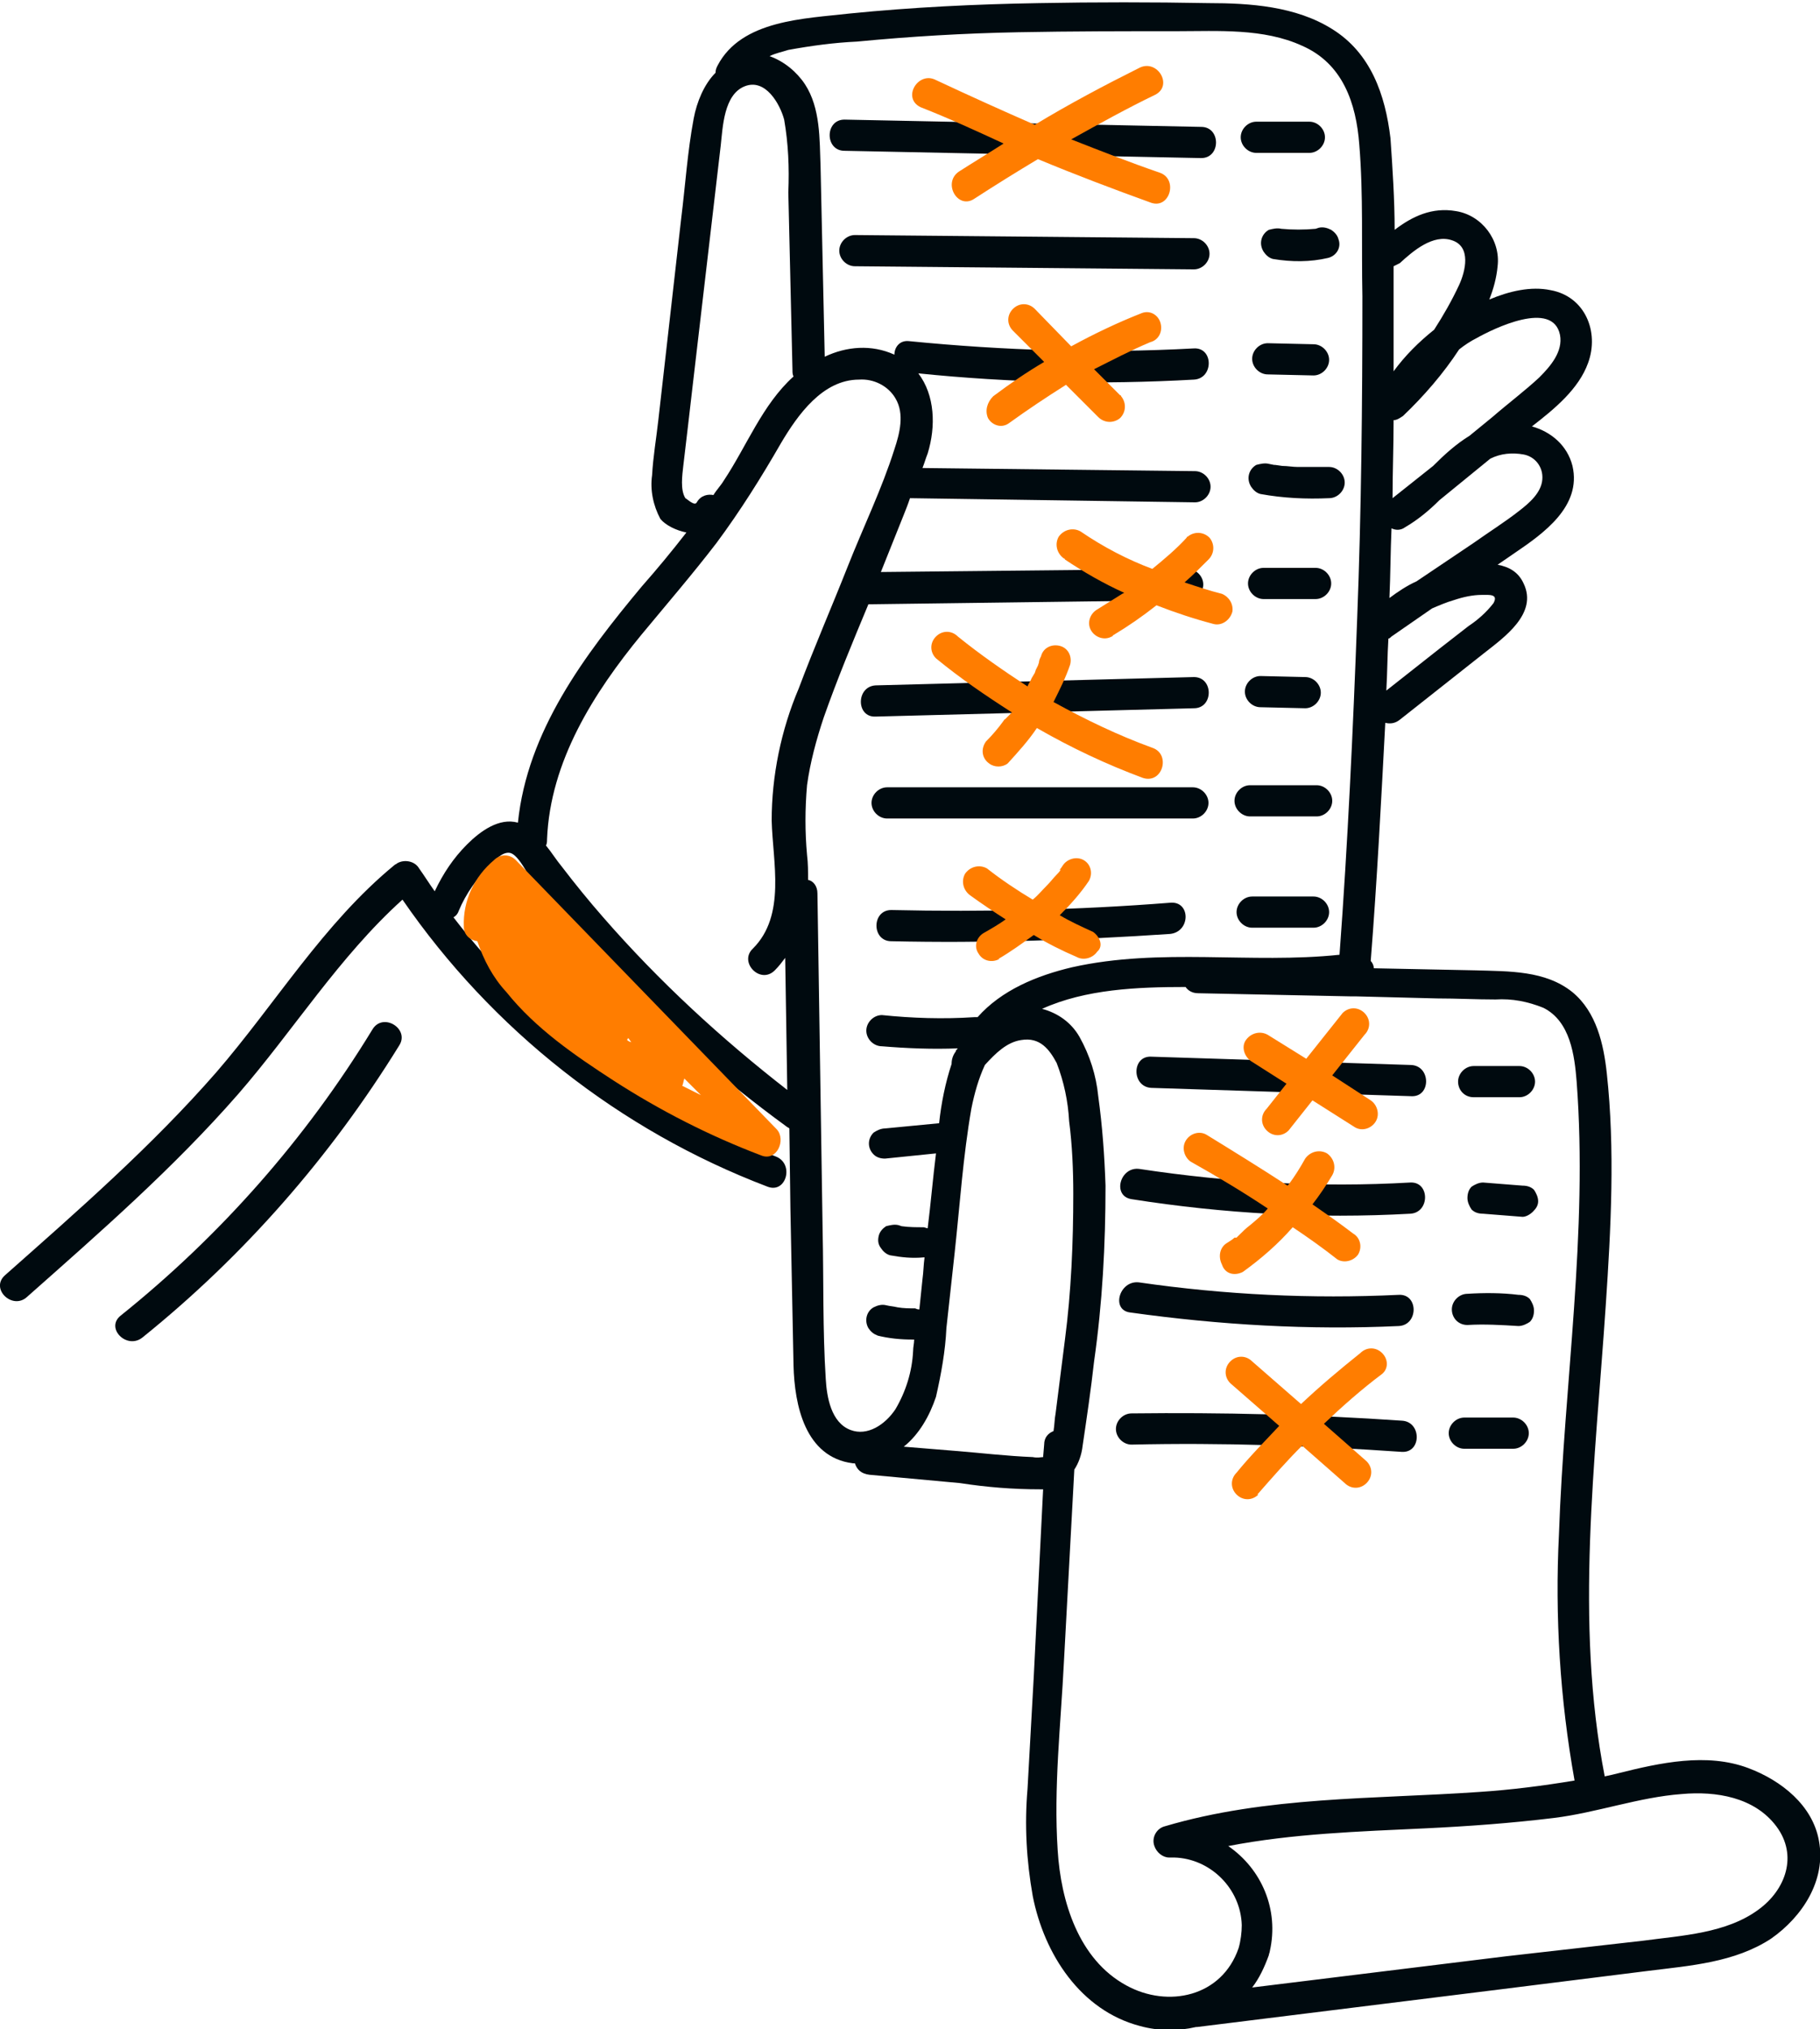 <?xml version="1.0" encoding="UTF-8"?> <!-- Generator: Adobe Illustrator 24.1.2, SVG Export Plug-In . SVG Version: 6.00 Build 0) --> <svg xmlns="http://www.w3.org/2000/svg" xmlns:xlink="http://www.w3.org/1999/xlink" id="Слой_1" x="0px" y="0px" viewBox="0 0 175 195.1" style="enable-background:new 0 0 175 195.1;" xml:space="preserve"> <style type="text/css"> .st0{fill:#000A0F;} .st1{fill:#FF7D00;} </style> <g> <path class="st0" d="M35.8,99c-6.4,10.5-14.6,19.8-24.2,27.5c-1.5,1.2,0.6,3.3,2.1,2.1v0c9.8-7.9,18.1-17.4,24.7-28.1 C39.4,98.9,36.8,97.3,35.8,99z"></path> <path class="st0" d="M174.9,177c-0.6-3.4-3.6-5.8-6.8-7c-4-1.5-8.5-0.5-12.5,0.5c-0.4,0.1-0.8,0.2-1.3,0.3 c-2.9-14.9-0.9-30.3,0.1-45.3c0.5-7.4,0.9-15,0.1-22.3c-0.3-2.8-1-5.9-3.3-7.8c-2.6-2.1-6.1-2-9.3-2.1l-9.8-0.2 c0-0.2-0.1-0.5-0.3-0.7c0.6-7.6,1-15.3,1.4-22.9c0.4,0.1,0.9,0.1,1.4-0.3l8.1-6.4c1.9-1.5,5.2-3.8,3.8-6.7 c-0.5-1.1-1.4-1.6-2.5-1.8l1.6-1.1c2.8-1.9,6.5-4.5,5.6-8.4c-0.5-2-2.1-3.3-3.9-3.8c2.2-1.7,4.5-3.6,5.4-6.1c1.1-3-0.3-6.4-3.6-7 c-1.9-0.4-4,0.1-5.9,0.9c0.4-1,0.7-2.1,0.8-3.2c0.3-2.5-1.5-4.9-4-5.3c-2.3-0.4-4.2,0.5-5.9,1.8c0-2.9-0.2-5.9-0.4-8.8 c-0.5-4.2-1.9-8.2-5.6-10.5c-3.5-2.2-7.9-2.5-11.9-2.5c-5.4-0.1-10.9-0.1-16.3,0c-6.1,0.1-12.2,0.4-18.2,1 c-4.3,0.5-10.4,0.6-12.7,5c-0.1,0.2-0.2,0.4-0.2,0.7c-1.1,1.1-1.8,2.8-2.1,4.4c-0.6,3.2-0.8,6.4-1.2,9.6l-2.2,19.4 c-0.2,1.8-0.5,3.5-0.6,5.3c-0.2,1.4,0.1,2.9,0.8,4.2C64,50.5,65,51,66,51.2c-1.4,1.8-2.8,3.5-4.3,5.2c-5.5,6.6-11,13.9-11.9,22.7 c-1.8-0.5-3.6,0.8-4.9,2.1c-1.3,1.3-2.3,2.8-3.1,4.5c-0.5-0.7-1-1.5-1.5-2.2c-0.4-0.7-1.4-0.9-2.1-0.5c-0.1,0.1-0.2,0.1-0.3,0.2 c-6.8,5.6-11.4,13.3-17.1,19.9c-6.2,7.1-13.3,13.3-20.3,19.5c-1.5,1.3,0.7,3.4,2.1,2.1v0c7-6.2,14.1-12.4,20.3-19.5 c5.3-6.1,9.7-13.2,15.8-18.7c8.6,12.5,20.9,22.2,35.1,27.6c1.8,0.7,2.6-2.2,0.8-2.9c-12.3-4.7-23-12.6-31-23 c0.2-0.1,0.4-0.3,0.5-0.6c0.7-1.7,1.8-3.2,3.1-4.5c0.4-0.4,1.1-1.2,1.8-1.1s1.5,1.6,1.8,2.1c2.3,3,4.8,6,7.4,8.8 c5.3,5.7,11.1,10.8,17.4,15.4c0.1,0.1,0.2,0.1,0.3,0.2l0.1,7.7c0.1,5,0.2,10.1,0.3,15.1c0.1,3.8,1.1,8.8,5.7,9.4c0.1,0,0.1,0,0.2,0 c0.2,0.6,0.6,1,1.4,1.1v0l8.7,0.8c2.6,0.4,5.1,0.6,7.7,0.6c0.1,0,0.2,0,0.3,0l-0.9,18c-0.2,3.6-0.4,7.2-0.6,10.8 c-0.3,3.5-0.1,6.9,0.5,10.3c1.1,5.6,4.6,11,10.3,12.5c1.8,0.5,3.7,0.5,5.4,0.1c0,0,0.1,0,0.1,0l29-3.6l14.4-1.8 c4-0.5,8.3-0.8,11.8-3.1C173.3,184.3,175.6,180.8,174.9,177z M139.8,57.7c0.9-0.3,1.8-0.5,2.7-0.5c0.7,0,1.6-0.1,1.1,0.8 c-0.7,0.9-1.5,1.6-2.4,2.2l-2.7,2.1l-5.2,4.1c0.1-1.7,0.1-3.4,0.2-5c0.1,0,0.2-0.1,0.3-0.2l3.9-2.7 C138.4,58.2,139.1,57.9,139.8,57.7z M148.3,46.1c-0.1,1.3-1.3,2.3-2.2,3c-1.4,1.1-3,2.1-4.4,3.1l-5.5,3.7c-0.9,0.4-1.8,1-2.6,1.6 c0.1-2.2,0.1-4.5,0.2-6.7c0.4,0.2,0.9,0.2,1.3-0.1c1.2-0.7,2.3-1.6,3.3-2.6l4.9-4c1-0.5,2.1-0.6,3.2-0.4 C147.6,43.9,148.4,44.9,148.3,46.1z M150,32.2c0.3,1.6-0.9,3-2,4.1c-1.4,1.3-3,2.5-4.5,3.8l-2.2,1.8c-1.3,0.8-2.4,1.8-3.5,2.9 l-3.9,3.1c0-2.5,0.1-5,0.1-7.5c0.3,0,0.6-0.2,0.9-0.4c2-1.9,3.9-4.1,5.4-6.4c0.5-0.4,1.1-0.8,1.7-1.1 C143.6,31.6,149.3,28.8,150,32.2z M139.6,23.1c1.9,0.6,1.3,3,0.7,4.3c-0.7,1.5-1.5,2.9-2.4,4.3c-1.5,1.2-2.8,2.5-3.9,4 c0-2.4,0-4.8,0-7.2c0-1,0-2,0-2.9c0.2-0.1,0.4-0.2,0.6-0.3C135.9,24.1,137.8,22.5,139.6,23.1z M67,48.3L67,48.3 c-0.2,0.4-0.9-0.3-1.1-0.4c-0.5-0.8-0.3-2.2-0.2-3.1c0.3-2.5,0.6-5.1,0.9-7.7l1.8-15.4l0.9-7.7c0.2-1.8,0.3-4.9,2.3-5.7 s3.4,1.7,3.8,3.2c0.4,2.3,0.5,4.6,0.4,7l0.4,17.1c0,0.2,0,0.4,0.1,0.6c-3,2.7-4.5,6.7-6.7,10c-0.3,0.5-0.7,0.9-1,1.4 C68.1,47.5,67.4,47.6,67,48.3z M58,88.2c-1.4-1.6-2.7-3.2-4-4.9c-0.5-0.6-1-1.4-1.5-2c0.1-0.2,0.1-0.4,0.1-0.6l0,0 c0.3-7.5,4.5-14.1,9.1-19.7c2.4-2.9,4.9-5.8,7.2-8.8c2.3-3.1,4.3-6.3,6.2-9.6c1.6-2.7,4-6.1,7.5-6.1c1.4-0.1,2.8,0.6,3.5,1.8 c0.9,1.5,0.4,3.4-0.1,4.9c-1.2,3.8-3,7.5-4.5,11.3s-3.2,7.7-4.7,11.7c-1.7,4-2.6,8.4-2.6,12.7c0.1,4,1.4,9.1-1.8,12.3 c-1.4,1.3,0.7,3.5,2.1,2.1c0.4-0.4,0.7-0.8,1-1.2l0.2,12.7C69.4,99.9,63.4,94.4,58,88.2z M81.8,137.5c-1.9-0.7-2.3-3.2-2.4-4.9 c-0.3-4.7-0.2-9.5-0.3-14.2l-0.5-32.5c0-0.7-0.4-1.2-0.9-1.3c0-0.8,0-1.6-0.1-2.4c-0.2-2.2-0.2-4.4,0-6.7c0.3-2.2,0.9-4.4,1.6-6.5 c1.3-3.7,2.8-7.3,4.3-10.9c0.1,0,0.2,0,0.3,0l30.4-0.4c0.8,0,1.5-0.7,1.5-1.5s-0.7-1.5-1.5-1.5L84.7,55l2.2-5.5 c0.2-0.5,0.4-1,0.6-1.6l27.4,0.4c0.8,0,1.5-0.7,1.5-1.5s-0.7-1.5-1.5-1.5L88.7,45c0.2-0.5,0.3-0.9,0.5-1.4c0.8-2.6,0.7-5.6-0.9-7.7 c8.8,0.9,17.6,1.1,26.5,0.6c1.9-0.1,1.9-3.1,0-3c-9.1,0.5-18.3,0.2-27.4-0.7c-0.9-0.1-1.4,0.6-1.4,1.3c-2.2-1-4.6-0.8-6.7,0.2 l-0.4-18.3c-0.1-2.6,0-5.6-1.5-7.9c-0.8-1.2-2-2.2-3.4-2.7c0.6-0.3,1.2-0.4,1.8-0.6C78,4.4,80.2,4.1,82.4,4 c5.2-0.5,10.3-0.8,15.5-0.9S108.1,3,113.2,3c3.9,0,8.3-0.3,12,1.4c3.9,1.7,5.2,5.5,5.5,9.5c0.4,4.8,0.2,9.8,0.3,14.6 c0,10.3-0.1,20.6-0.5,30.9c-0.4,10.8-0.9,21.6-1.7,32.4c-8.5,0.9-17.2-0.7-25.7,1.2c-3.4,0.8-6.8,2.2-9.1,4.8c-0.1,0-0.2,0-0.3,0 c-3,0.2-6,0.1-8.9-0.2c-0.8,0-1.5,0.7-1.5,1.5c0,0.8,0.7,1.5,1.5,1.5c2.4,0.2,4.9,0.3,7.3,0.2c0,0,0,0,0,0 c-0.1,0.1-0.2,0.2-0.2,0.3c-0.3,0.4-0.4,0.8-0.4,1.2c-0.6,1.8-1,3.8-1.2,5.7l-5.2,0.5c-0.4,0-0.8,0.2-1.1,0.4 c-0.6,0.6-0.6,1.5,0,2.1c0.3,0.3,0.7,0.4,1.1,0.4l4.9-0.5c-0.3,2.4-0.5,4.8-0.8,7.2c-0.1,0-0.3-0.1-0.4-0.1c-0.7,0-1.4,0-2.1-0.1 l-0.3-0.1c-0.4-0.1-0.8,0-1.2,0.1c-0.3,0.2-0.6,0.5-0.7,0.9c-0.1,0.4-0.1,0.8,0.2,1.2c0.2,0.3,0.5,0.6,0.9,0.7 c1.1,0.2,2.1,0.3,3.2,0.2c0,0,0.1,0,0.1,0c-0.1,0.7-0.1,1.4-0.2,2.1c-0.1,0.9-0.2,1.9-0.3,2.9c-0.1,0-0.2,0-0.4-0.1 c-0.6,0-1.1,0-1.7-0.1c-0.4-0.1-0.7-0.1-1.1-0.2c-0.4-0.1-0.8,0-1.2,0.2c-0.7,0.4-0.9,1.3-0.5,2c0.2,0.3,0.5,0.6,0.9,0.7l-0.1,0 c1.2,0.3,2.3,0.4,3.5,0.4c0,0,0.1,0,0.1,0c0,0.4-0.1,0.7-0.1,1.1c-0.1,2-0.7,3.9-1.7,5.6C85.1,137,83.4,138.1,81.8,137.5z M99.3,140.1c-2.5-0.1-5-0.4-7.5-0.6l-4.9-0.4c1.5-1.2,2.5-3,3.1-4.8c0.5-2.2,0.9-4.4,1-6.6l0.8-7.3c0.5-4.6,0.8-9.2,1.6-13.8 c0.3-1.5,0.7-2.9,1.3-4.2c1-1.1,2.1-2.2,3.5-2.4c1.8-0.3,2.7,0.9,3.4,2.2c0.7,1.8,1.1,3.7,1.2,5.6c0.3,2.3,0.4,4.7,0.4,7 c0,4.7-0.2,9.4-0.8,14c-0.3,2.4-0.6,4.7-0.9,7.1c-0.1,0.5-0.1,1.1-0.2,1.7c-0.5,0.2-0.9,0.6-0.9,1.3l0,0l-0.1,1.2 C100.1,140.1,99.8,140.2,99.3,140.1z M108.3,190.9c-4.6-2.5-6.3-8.1-6.6-13c-0.4-6,0.3-12.1,0.6-18.1l1-18.5 c0.4-0.6,0.7-1.4,0.8-2.3c0.4-2.7,0.8-5.4,1.1-8.1c0.8-5.6,1.1-11.2,1.1-16.9c-0.1-2.9-0.3-5.7-0.7-8.6c-0.2-2-0.8-3.9-1.8-5.7 c-0.8-1.4-2.1-2.3-3.6-2.7c4.2-1.9,9.2-2.1,13.8-2.1c0.2,0.3,0.6,0.6,1.2,0.6l14.6,0.3c0.2,0,0.3,0,0.5,0l7.9,0.2 c1.9,0,3.7,0.1,5.6,0.1c1.6-0.1,3.1,0.2,4.6,0.8c2.6,1.3,3,4.6,3.2,7.1c1.1,14.5-1.2,29-1.7,43.5c-0.4,7.9,0.1,15.9,1.5,23.7 c-3,0.5-6.1,0.9-9.2,1.1c-10.1,0.7-20.4,0.4-30.2,3.3c-0.8,0.2-1.3,1.1-1,1.9c0.2,0.6,0.8,1.1,1.4,1.1c0.1,0,0.3,0,0.4,0l0,0 c0,0,0.1,0,0.1,0c3.5,0.1,6.4,3,6.5,6.5c0,0.7-0.1,1.5-0.3,2.2C117.5,192,112.3,193.1,108.3,190.9z M169.1,183.6 c-3.1,2.3-7.4,2.5-11.1,3l-13.2,1.5l-24.4,3c0.7-0.9,1.2-2,1.6-3.1c0-0.1,0.1-0.3,0.1-0.4c0.9-4-0.8-7.9-4-10.1 c6.2-1.2,12.6-1.4,18.9-1.7c4.2-0.2,8.3-0.5,12.4-1s8.2-2,12.3-2.3c3.3-0.3,7,0.3,9.1,3.1S171.7,181.7,169.1,183.6z"></path> <path class="st0" d="M134.8,139.6c1.9,0.1,1.9-2.9,0-3c-8.7-0.6-17.3-0.8-26-0.7c-0.8,0-1.5,0.7-1.5,1.5s0.7,1.5,1.5,1.5v0 C117.5,138.7,126.1,139,134.8,139.6z"></path> <path class="st0" d="M140.8,139.3h4.7c0.8,0,1.5-0.7,1.5-1.5s-0.7-1.5-1.5-1.5h-4.7c-0.8,0-1.5,0.7-1.5,1.5S140,139.3,140.8,139.3z "></path> <path class="st0" d="M108.7,126.2L108.7,126.2c8.6,1.2,17.2,1.7,25.8,1.3c1.9-0.1,1.9-3.1,0-3c-8.4,0.4-16.7,0-25-1.2 C107.6,123.1,106.8,126,108.7,126.2z"></path> <path class="st0" d="M141.1,127.4c1.6-0.1,3.3,0,4.9,0.1c0.4,0,0.8-0.2,1.1-0.4c0.3-0.3,0.4-0.7,0.4-1.1c0-0.4-0.2-0.8-0.4-1.1 c-0.3-0.3-0.7-0.4-1.1-0.4c-1.6-0.2-3.3-0.2-4.9-0.1c-0.8,0-1.5,0.7-1.5,1.5S140.2,127.4,141.1,127.4z"></path> <path class="st0" d="M108.8,115.3L108.8,115.3c8.9,1.4,17.8,1.9,26.8,1.4c1.9-0.1,1.9-3.1,0-3c-8.7,0.5-17.4,0-26-1.3 C107.7,112.1,106.9,115,108.8,115.3z"></path> <path class="st0" d="M147.4,116.5c0.3-0.3,0.5-0.6,0.5-1c0-0.4-0.2-0.8-0.4-1.1c-0.3-0.3-0.7-0.4-1.1-0.4l-3.8-0.3 c-0.4,0-0.8,0.2-1.1,0.4c-0.3,0.3-0.4,0.7-0.4,1.1c0,0.4,0.2,0.8,0.4,1.1c0.3,0.3,0.7,0.4,1.1,0.4l0,0l3.8,0.3 C146.7,117,147.1,116.8,147.4,116.5z"></path> <path class="st0" d="M110.7,104.6l25,0.8c1.9,0.1,1.9-2.9,0-3l-25-0.8C108.8,101.5,108.8,104.5,110.7,104.6z"></path> <path class="st0" d="M141.7,105.5h4.4c0.8,0,1.5-0.7,1.5-1.5s-0.7-1.5-1.5-1.5h-4.4c-0.8,0-1.5,0.7-1.5,1.5 S140.8,105.5,141.7,105.5z"></path> <path class="st0" d="M112.5,86.8c-8.9,0.7-17.9,0.9-26.8,0.7c-1.9,0-1.9,3,0,3c8.9,0.2,17.9-0.1,26.8-0.7 C114.5,89.6,114.5,86.6,112.5,86.8z"></path> <path class="st0" d="M126.3,86.2h-5.9c-0.8,0-1.5,0.7-1.5,1.5s0.7,1.5,1.5,1.5h5.9c0.8,0,1.5-0.7,1.5-1.5S127.1,86.2,126.3,86.2z"></path> <path class="st0" d="M114.7,75.7l-29.4,0c-0.8,0-1.5,0.7-1.5,1.5s0.7,1.5,1.5,1.5l29.4,0c0.8,0,1.5-0.7,1.5-1.5 S115.5,75.7,114.7,75.7z"></path> <path class="st0" d="M120.2,78.5h6.4c0.8,0,1.5-0.7,1.5-1.5s-0.7-1.5-1.5-1.5h-6.4c-0.8,0-1.5,0.7-1.5,1.5 C118.7,77.8,119.4,78.5,120.2,78.5z"></path> <path class="st0" d="M84.2,68.9l30.6-0.8c1.9,0,1.9-3,0-3l-30.6,0.8C82.3,66,82.3,69,84.2,68.9z"></path> <path class="st0" d="M121.2,65c-0.8,0-1.5,0.7-1.5,1.5c0,0.8,0.7,1.5,1.5,1.5l4.3,0.1c0.8,0,1.5-0.7,1.5-1.5s-0.7-1.5-1.5-1.5 L121.2,65z"></path> <path class="st0" d="M128,56.1c0-0.8-0.7-1.5-1.5-1.5h-5c-0.8,0-1.5,0.7-1.5,1.5s0.7,1.5,1.5,1.5h5C127.3,57.6,128,56.9,128,56.1z"></path> <path class="st0" d="M124.8,44.9c-0.5,0-1-0.1-1.5-0.1l-0.7-0.1h-0.1l-0.5-0.1c-0.4-0.1-0.8,0-1.2,0.1c-0.7,0.4-1,1.3-0.5,2.1 c0.2,0.3,0.5,0.6,0.9,0.7l0,0c2.2,0.4,4.4,0.5,6.6,0.4c0.8,0,1.5-0.7,1.5-1.5c0-0.8-0.7-1.5-1.5-1.5 C126.8,44.9,125.8,44.9,124.8,44.9z"></path> <path class="st0" d="M121.9,36l4.4,0.1c0.8,0,1.5-0.7,1.5-1.5s-0.7-1.5-1.5-1.5l-4.4-0.1c-0.8,0-1.5,0.7-1.5,1.5S121.1,36,121.9,36 z"></path> <path class="st0" d="M114.8,22.9l-32.6-0.3c-0.8,0-1.5,0.7-1.5,1.5s0.7,1.5,1.5,1.5l32.6,0.3c0.8,0,1.5-0.7,1.5-1.5 S115.6,22.9,114.8,22.9z"></path> <path class="st0" d="M126.8,21.9l-0.3,0.1c-1.1,0.1-2.2,0.1-3.3,0l0,0c-0.4-0.1-0.8,0-1.2,0.1c-0.7,0.4-1,1.3-0.5,2.1 c0.2,0.3,0.5,0.6,0.9,0.7h0c1.8,0.3,3.6,0.3,5.3-0.1c0.8-0.2,1.3-1,1-1.8c-0.1-0.4-0.4-0.7-0.7-0.9 C127.6,21.9,127.2,21.8,126.8,21.9z"></path> <path class="st0" d="M115.5,12.2l-34.3-0.7c-1.9,0-1.9,3,0,3l34.3,0.7C117.4,15.2,117.4,12.2,115.5,12.2z"></path> <path class="st0" d="M120.8,14.7L120.8,14.7h5.1c0.8,0,1.5-0.7,1.5-1.5c0-0.8-0.7-1.5-1.5-1.5h-5.1c-0.8,0-1.5,0.7-1.5,1.5 S120,14.7,120.8,14.7z"></path> </g> <g> <path class="st1" d="M49.6,82.7c-0.6-0.6-1.5-0.6-2.1,0c-1.9,1.6-3,3.9-2.9,6.4c0,0.8,0.6,1.3,1.3,1.4c0.6,1.8,1.5,3.5,2.8,4.9 c2.8,3.5,6.6,6.1,10.3,8.5c4.5,2.9,9.2,5.3,14.2,7.2c1.5,0.6,2.4-1.5,1.5-2.5L49.6,82.7z M60.3,100c0-0.1,0.1-0.1,0.1-0.2 c0.1,0.1,0.2,0.3,0.3,0.4C60.6,100.2,60.4,100.1,60.3,100z M65.8,103.7l1.6,1.6c-0.6-0.3-1.2-0.6-1.8-0.9 C65.7,104.2,65.7,104,65.8,103.7z"></path> <path class="st1" d="M96.5,13.8c-1.4,0.9-2.9,1.8-4.3,2.7c-1.6,1.1-0.1,3.7,1.5,2.6v0c2-1.3,4.1-2.6,6.1-3.8 c3.6,1.5,7.3,2.9,10.9,4.2c1.8,0.6,2.6-2.3,0.8-2.9c-2.9-1-5.7-2.1-8.5-3.2c2.7-1.5,5.4-3,8.1-4.3c1.7-0.9,0.2-3.4-1.5-2.6 c-3.4,1.7-6.8,3.5-10.1,5.5c-3.2-1.4-6.3-2.8-9.5-4.3c-1.7-0.9-3.3,1.7-1.5,2.6v0C91.3,11.4,93.9,12.6,96.5,13.8z"></path> <path class="st1" d="M95,40.2c0.4,0.7,1.3,1,2,0.5l0,0c1.8-1.3,3.6-2.5,5.5-3.7l3.1,3.1c0.6,0.6,1.5,0.6,2.1,0.1 c0.6-0.6,0.6-1.5,0.1-2.1c0,0,0-0.1-0.1-0.1l-2.5-2.5c1.8-0.9,3.5-1.8,5.4-2.6c0.8-0.2,1.2-1,1-1.8c-0.2-0.8-1-1.3-1.8-1 c-2.3,0.9-4.6,2-6.8,3.2l-3.5-3.6c-0.6-0.6-1.5-0.6-2.1,0c-0.6,0.6-0.6,1.5,0,2.1l3,3c-1.7,1-3.3,2.1-4.9,3.3 C94.9,38.7,94.7,39.5,95,40.2z"></path> <path class="st1" d="M103.9,51.1c-0.7-0.4-1.6-0.2-2.1,0.5c-0.4,0.7-0.2,1.6,0.5,2.1c0,0,0.1,0,0.1,0.1c1.8,1.2,3.7,2.3,5.7,3.2 l-0.2,0.1c-0.8,0.5-1.6,1-2.4,1.5c-0.7,0.4-1,1.3-0.6,2c0.4,0.7,1.3,1,2,0.6c0,0,0.1,0,0.1-0.1c1.5-0.9,2.8-1.8,4.2-2.9 c1.8,0.7,3.6,1.3,5.5,1.8c0.8,0.2,1.6-0.4,1.8-1.2c0.1-0.7-0.3-1.4-1-1.7c-1.2-0.3-2.4-0.7-3.6-1.1c0.8-0.7,1.5-1.4,2.3-2.2 c0.6-0.6,0.6-1.5,0.1-2.1c-0.6-0.6-1.5-0.6-2.1-0.1c0,0-0.1,0-0.1,0.1c-1,1.1-2.2,2.1-3.3,3C108.4,53.8,106.1,52.6,103.9,51.1z"></path> <path class="st1" d="M110.8,71.9c-3.3-1.2-6.4-2.7-9.5-4.4c0.6-1.2,1.2-2.4,1.6-3.6c0.2-0.8-0.2-1.6-1-1.8c-0.8-0.2-1.6,0.2-1.8,1 c-0.1,0.2-0.2,0.4-0.2,0.6l-0.1,0.3l-0.1,0.2l-0.1,0.2l-0.1,0.3l-0.3,0.5c-0.1,0.3-0.3,0.5-0.4,0.8c-2.3-1.5-4.6-3.1-6.7-4.8 c-0.6-0.6-1.5-0.6-2.1,0c-0.6,0.6-0.6,1.5,0,2.1c2.3,1.9,4.8,3.6,7.3,5.2c0,0,0,0,0,0L96.8,69l-0.2,0.2c0.1-0.2-0.1,0.1-0.1,0.1 c-0.5,0.7-1.1,1.4-1.7,2c-0.5,0.7-0.4,1.6,0.3,2.1c0.5,0.4,1.3,0.4,1.8,0c1-1.1,2-2.2,2.8-3.4c3.3,1.9,6.7,3.5,10.2,4.8 C111.8,75.4,112.6,72.5,110.8,71.9z"></path> <path class="st1" d="M105.1,89.6c-1.1-0.5-2.2-1-3.2-1.6c1-1,2-2.1,2.8-3.3c0.4-0.7,0.2-1.6-0.5-2c-0.7-0.4-1.6-0.1-2,0.5l-0.2,0.3 c-0.1,0.1-0.2,0.2,0,0.1c-0.1,0.2-0.3,0.4-0.4,0.5c-0.3,0.3-0.6,0.7-0.9,1c-0.5,0.5-0.9,1-1.4,1.4c-1.5-0.9-3-1.9-4.4-3 c-0.7-0.4-1.6-0.2-2.1,0.5c-0.4,0.7-0.2,1.6,0.5,2.1h0c1.1,0.8,2.3,1.6,3.4,2.3c-0.7,0.5-1.4,0.9-2.1,1.3c-0.7,0.4-1,1.3-0.5,2 c0.4,0.7,1.3,0.9,2,0.5l-0.1,0c1.2-0.7,2.3-1.5,3.4-2.3c1.3,0.8,2.7,1.5,4.1,2.1c0.7,0.4,1.6,0.1,2-0.5 C106.1,91,105.8,90.1,105.1,89.6z"></path> <path class="st1" d="M120.4,102.1L120.4,102.1l3.3,2.1l-1.9,2.4c-0.6,0.6-0.6,1.5,0,2.1c0.6,0.6,1.5,0.6,2.1,0l2.3-2.9l4.1,2.6 c0.7,0.4,1.6,0.1,2-0.6c0.4-0.7,0.1-1.6-0.5-2l-3.7-2.4l3.1-3.9c0.6-0.6,0.6-1.5,0-2.1c-0.6-0.6-1.5-0.6-2.1,0l-3.5,4.4l-3.7-2.3 c-0.7-0.4-1.6-0.2-2.1,0.5S119.7,101.7,120.4,102.1z"></path> <path class="st1" d="M119.5,122.3L119.5,122.3c1.8-1.3,3.4-2.7,4.8-4.3c1.5,1,2.9,2,4.3,3.1c0.7,0.4,1.6,0.1,2-0.5 c0.4-0.7,0.2-1.6-0.5-2c-1.3-1-2.6-1.9-3.9-2.8c0.7-0.9,1.3-1.8,1.9-2.8c0.4-0.7,0.2-1.6-0.5-2.1c-0.7-0.4-1.6-0.2-2.1,0.5 c-0.5,0.9-1,1.7-1.6,2.5l-0.1,0.1c-2.6-1.7-5.2-3.3-7.8-4.9c-0.7-0.4-1.6-0.1-2,0.6c-0.4,0.7-0.1,1.6,0.5,2h0 c2.5,1.4,5,2.9,7.4,4.5c-0.5,0.6-1.1,1.1-1.7,1.6c-0.4,0.3-0.7,0.6-1.1,1l-0.2,0.2c0,0,0,0-0.1,0c0,0,0,0-0.1,0 c-0.2,0.2-0.4,0.3-0.7,0.5c-0.7,0.4-0.9,1.3-0.5,2.1C117.8,122.5,118.7,122.7,119.5,122.3z"></path> <path class="st1" d="M132.9,130.1c-0.6-0.6-1.5-0.6-2.1,0c-2,1.6-3.9,3.2-5.7,4.9l-4.7-4.1c-0.6-0.6-1.5-0.6-2.1,0 c-0.6,0.6-0.6,1.5,0,2.1l4.7,4.1c-1.4,1.5-2.8,2.9-4.1,4.5c-0.6,0.6-0.6,1.5,0,2.1c0.6,0.6,1.5,0.6,2.1,0h-0.1 c1.4-1.6,2.8-3.2,4.3-4.7l4.1,3.6c0.6,0.6,1.5,0.6,2.1,0c0.6-0.6,0.6-1.5,0-2.1l-4.1-3.6c1.8-1.7,3.6-3.3,5.6-4.8 C133.5,131.6,133.5,130.7,132.9,130.1z"></path> </g> </svg> 